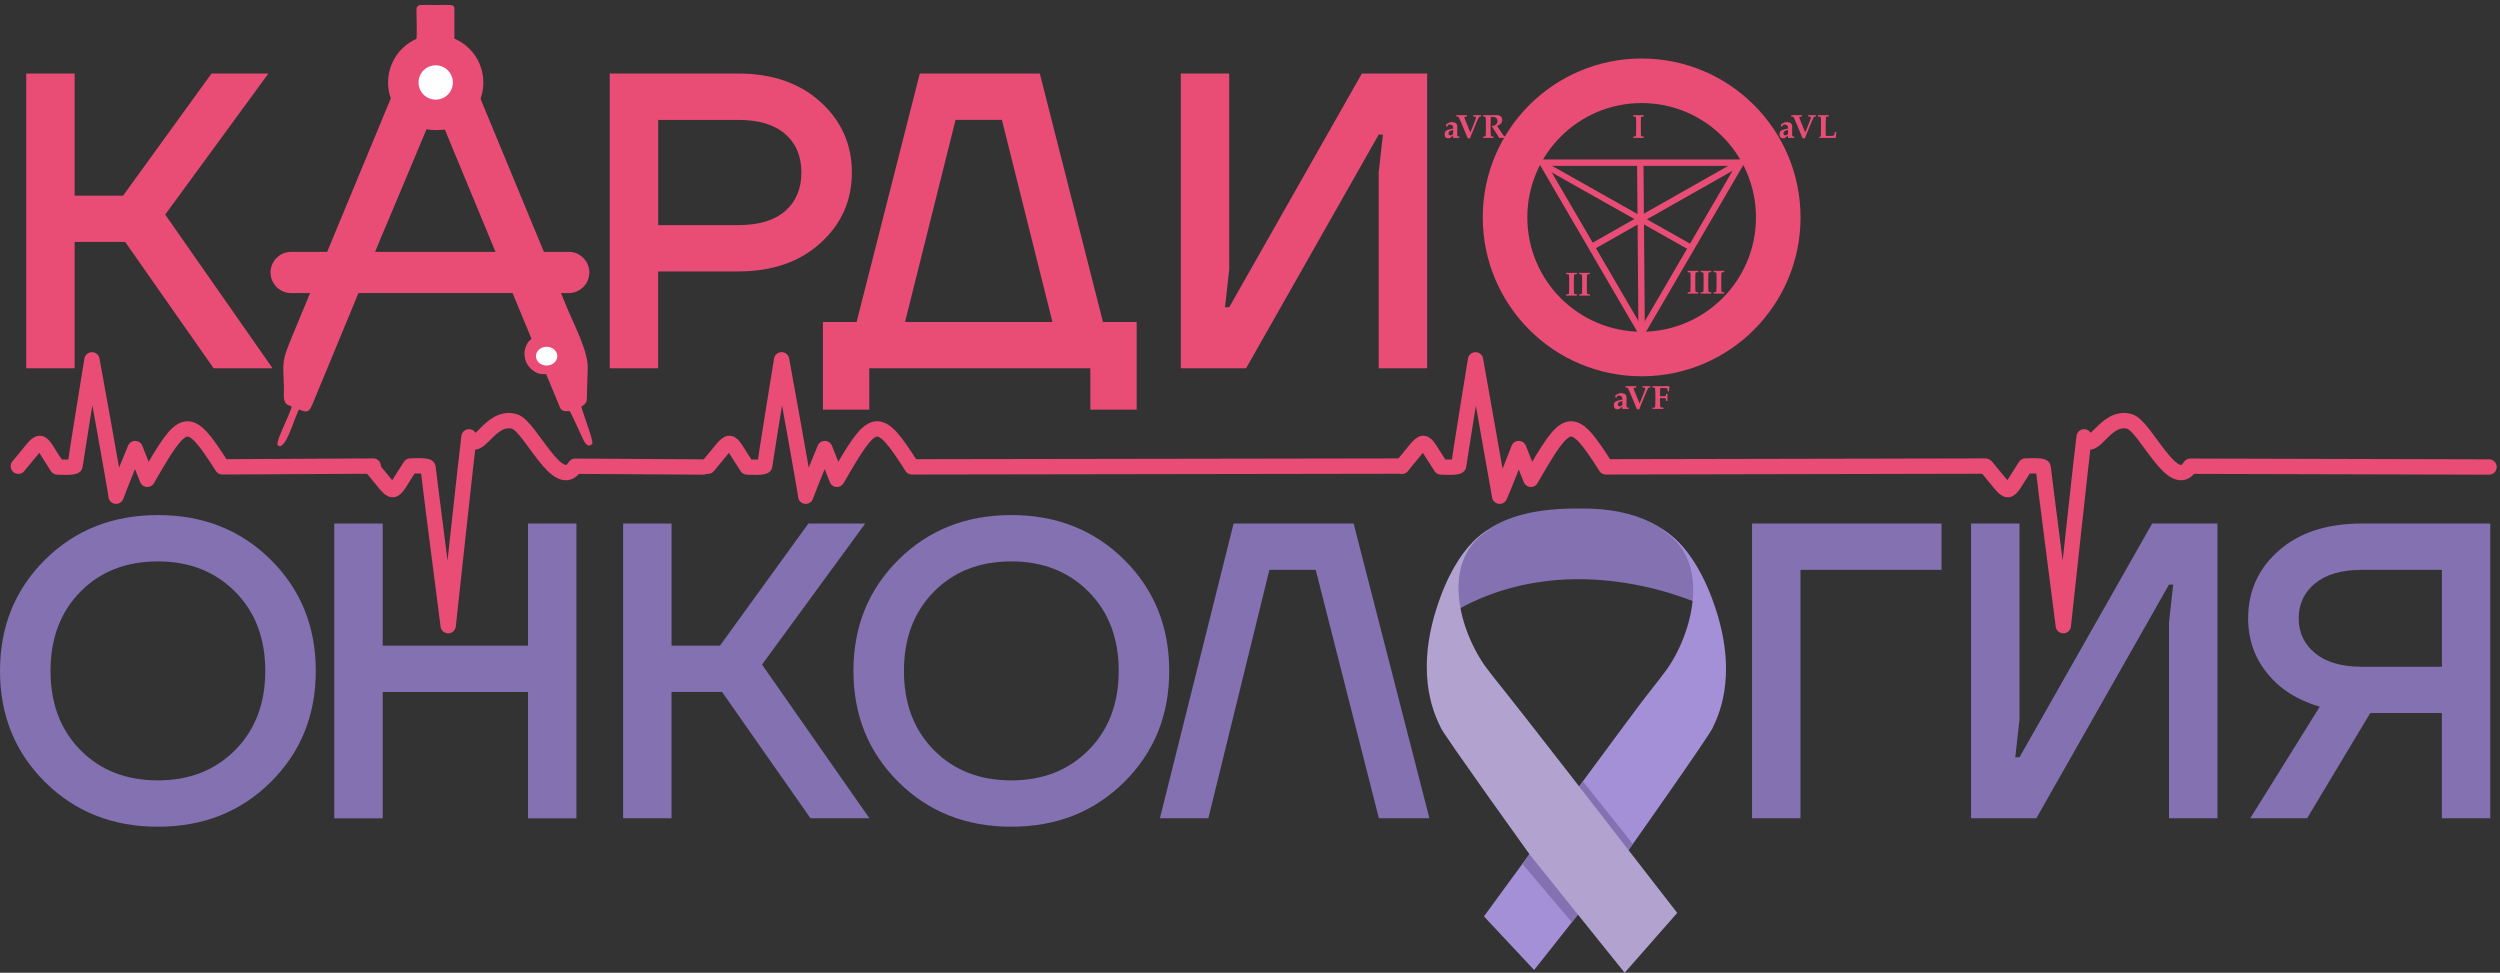 <svg width="257" height="100" viewBox="0 0 257 100" fill="none" xmlns="http://www.w3.org/2000/svg">
<rect x="0" y="0" width="257" height="100" fill="#333333" stroke="none"/>
<path d="M2.697 37.86V7.56H7.674V20.113H12.653L21.743 7.56H27.589L16.982 22.06L28.021 37.86H21.962L12.869 24.874H7.674V37.86H2.697Z" fill="#E94D76"/>
<path d="M62.683 37.86V7.56H75.885C79.376 7.56 82.196 8.534 84.347 10.481C86.498 12.428 87.571 14.846 87.571 17.732C87.571 20.617 86.498 23.035 84.347 24.982C82.196 26.929 79.376 27.904 75.885 27.904H67.659V37.86H62.68H62.683ZM67.662 23.143H75.888C77.993 23.143 79.604 22.66 80.714 21.694C81.824 20.728 82.382 19.409 82.382 17.735C82.382 16.061 81.827 14.741 80.714 13.775C79.604 12.809 77.993 12.326 75.888 12.326H67.662V23.149V23.143Z" fill="#E94D76"/>
<path d="M84.598 42.117V33.099H88.059L94.554 7.56H106.892L113.386 33.099H116.848V42.117H112.087V37.86H89.361V42.117H84.601H84.598ZM93.039 33.099H108.191L102.995 12.32H98.234L93.039 33.099Z" fill="#E94D76"/>
<path d="M121.387 37.86V7.56H126.363V27.688L125.931 31.584H126.363L140 7.56H146.71V37.86H141.731V17.732L142.163 13.838H141.731L128.097 37.86H121.387Z" fill="#E94D76"/>
<path d="M175.356 62.365C175.356 62.365 161.92 55.709 149.558 62.833C149.558 62.833 147.206 52.187 162.175 52.277C175.368 52.001 175.353 62.365 175.353 62.365H175.356Z" fill="#8371B1"/>
<path d="M167.08 87.868C167.08 87.868 175.671 75.71 176.055 74.841C176.481 73.881 178.727 69.819 176.388 62.644C174.048 55.468 170.586 54.316 170.586 54.316C176.202 57.388 173.955 65.316 171.204 69.009C170.688 69.702 170.157 70.383 169.614 71.064C168.123 72.927 159.211 85.088 152.549 94.204L157.708 99.717L167.08 87.868Z" fill="#A490D7"/>
<path d="M167.422 87.332L167.836 86.744C166.138 84.554 164.305 82.355 162.724 80.318C161.165 82.439 158.183 86.504 156.5 88.802L161.588 94.813L167.422 87.329V87.332Z" fill="#8371B1"/>
<path d="M157.271 87.868C157.271 87.868 148.53 75.71 148.131 74.841C147.693 73.881 145.395 69.819 147.645 62.644C149.894 55.468 153.341 54.316 153.341 54.316C147.765 57.388 150.083 65.067 152.882 68.76C153.404 69.45 153.944 70.134 154.496 70.815C156.026 72.696 165.472 84.875 172.419 93.847L167.014 99.999L157.268 87.868H157.271Z" fill="#B1A2CF"/>
<path d="M34.362 84.122V53.822H39.342V66.376H54.277V53.822H59.257V84.122H54.277V71.137H39.342V84.122H34.362ZM231.111 63.559C231.111 60.761 232.164 58.436 234.27 56.591C236.376 54.743 239.22 53.819 242.798 53.819H256V84.119H251.023V73.296H243.665L237.171 84.119H231.327L238.47 72.648C236.19 71.986 234.393 70.846 233.079 69.229C231.765 67.612 231.108 65.722 231.108 63.559H231.111ZM237.996 59.966C236.871 60.889 236.307 62.086 236.307 63.559C236.307 65.032 236.871 66.229 237.996 67.153C239.121 68.077 240.722 68.539 242.801 68.539H251.026V58.583H242.801C240.722 58.583 239.121 59.045 237.996 59.969V59.966ZM202.626 84.119V53.819H207.605V73.947L207.173 77.844H207.605L221.242 53.819H227.953V84.119H222.973V63.991L223.405 60.095H222.973L209.336 84.119H202.626ZM180.11 84.119V53.819H199.59V58.58H185.089V84.119H180.11ZM4.632 80.397C1.545 77.337 0 73.527 0 68.968C0 64.408 1.545 60.599 4.632 57.539C7.718 54.479 11.588 52.949 16.232 52.949C20.878 52.949 24.745 54.479 27.831 57.539C30.918 60.599 32.463 64.408 32.463 68.968C32.463 73.527 30.918 77.337 27.831 80.397C24.745 83.457 20.878 84.986 16.232 84.986C11.585 84.986 7.718 83.457 4.632 80.397ZM8.267 60.83C6.218 62.908 5.193 65.62 5.193 68.968C5.193 72.316 6.215 75.027 8.267 77.106C10.316 79.185 12.971 80.223 16.232 80.223C19.462 80.223 22.111 79.185 24.175 77.106C26.239 75.027 27.27 72.316 27.27 68.968C27.27 65.62 26.239 62.908 24.175 60.83C22.111 58.751 19.462 57.713 16.232 57.713C12.971 57.713 10.316 58.751 8.267 60.83ZM119.239 84.119L126.814 53.819H139.152L146.945 84.119H141.749L135.255 58.58H130.494L124.219 84.119H119.239ZM92.365 80.397C89.278 77.337 87.733 73.527 87.733 68.968C87.733 64.408 89.278 60.599 92.365 57.539C95.451 54.479 99.321 52.949 103.965 52.949C108.611 52.949 112.478 54.479 115.565 57.539C118.651 60.599 120.196 64.408 120.196 68.968C120.196 73.527 118.651 77.337 115.565 80.397C112.478 83.457 108.611 84.986 103.965 84.986C99.318 84.986 95.451 83.457 92.365 80.397ZM96 60.83C93.952 62.908 92.926 65.62 92.926 68.968C92.926 72.316 93.949 75.027 96 77.106C98.049 79.185 100.704 80.223 103.965 80.223C107.195 80.223 109.844 79.185 111.908 77.106C113.972 75.027 115.004 72.316 115.004 68.968C115.004 65.62 113.972 62.908 111.908 60.83C109.844 58.751 107.195 57.713 103.965 57.713C100.704 57.713 98.049 58.751 96 60.83ZM64.056 84.119V53.819H69.036V66.373H74.012L83.102 53.819H88.945L78.338 68.32L89.377 84.119H83.317L74.228 71.134H69.033V84.119H64.053H64.056Z" fill="#8371B1"/>
<path fill-rule="evenodd" clip-rule="evenodd" d="M43.553 13.217C44.747 13.304 44.771 13.4 46.016 13.208L46.838 15.209L50.402 23.86L54.871 34.593C54.532 34.98 54.313 35.007 54.079 35.571C53.686 36.513 54.025 37.59 54.889 38.157C55.507 38.562 55.774 38.43 56.413 38.472C56.623 38.652 57.154 40.101 57.304 40.464C57.445 40.797 57.583 41.136 57.718 41.469C57.946 42.042 57.865 42.102 58.474 42.075C58.738 42.516 59.5 44.211 59.725 44.684C59.947 45.156 60.322 46.235 60.895 45.617C60.991 45.062 59.632 41.832 59.734 41.556C59.851 41.25 59.956 41.529 59.974 40.875L60.061 37.977C60.1 36.405 58.666 33.66 58.036 32.11L51.377 16.025L49.262 10.929C49.025 10.371 49.175 10.479 49.343 9.918C49.847 8.241 49.379 6.774 48.353 5.457C47.873 4.839 46.976 4.5 46.712 4.182C46.712 3.237 46.706 2.292 46.712 1.344C46.718 0.352 46.826 0.516 44.723 0.516C44.267 0.516 43.748 0.492 43.301 0.513C42.695 0.54 42.821 0.972 42.821 1.464C42.824 1.983 42.884 3.894 42.788 4.254C42.608 4.401 42.176 4.596 41.91 4.791C41.091 5.394 40.422 6.372 40.167 7.365C39.582 9.654 40.65 10.05 40.284 10.908L38.175 16.004L31.494 32.125C31.102 33.052 30.715 33.99 30.334 34.923C29.293 37.467 29.437 37.098 29.545 39.975C29.608 41.721 29.461 41.226 29.962 41.571C30.277 41.787 28.369 45.147 28.525 45.743C29.359 46.604 30.384 42.459 30.817 41.973C31.36 41.904 31.372 42.555 31.833 41.439C32.022 40.98 32.211 40.518 32.403 40.059L35.811 31.831C37.14 28.651 38.412 25.342 39.786 22.169L42.242 16.337L43.547 13.211L43.553 13.217ZM46.763 12.932C48.599 11.844 47.987 11.898 48.629 11.438C49.163 12.515 49.67 13.892 50.132 15.029L54.544 25.681C55.996 29.173 57.478 32.893 58.954 36.333C59.359 37.278 59.296 37.494 59.275 38.505C59.263 38.982 59.284 40.488 59.185 40.848C59.053 41.007 58.648 41.166 58.444 41.202L57.196 38.16C57.529 37.746 57.763 37.767 58 37.125C58.513 35.73 57.547 34.084 55.591 34.309L46.766 12.932H46.763ZM42.797 12.947C42.444 14.051 41.781 15.443 41.319 16.547L33.879 34.506C33.207 36.132 32.346 38.331 31.647 39.894C31.444 40.35 31.276 41.46 30.631 41.067C30.157 40.779 30.298 39.366 30.283 38.799C30.256 37.857 30.148 37.425 30.52 36.519L37.959 18.56C38.583 17.075 40.392 12.458 40.926 11.432C42.218 12.83 42.333 12.518 42.797 12.95V12.947ZM44.222 4.641C46.394 4.35 48.398 5.808 48.728 7.98C49.064 10.179 47.552 12.209 45.368 12.554C43.175 12.902 41.133 11.348 40.815 9.165C40.497 6.984 42.047 4.932 44.222 4.641Z" fill="#E94D76"/>
<path fill-rule="evenodd" clip-rule="evenodd" d="M42.796 12.948C42.331 12.519 42.217 12.828 40.925 11.43C40.388 12.456 38.582 17.072 37.958 18.557L30.518 36.516C30.146 37.422 30.255 37.854 30.282 38.796C30.297 39.363 30.155 40.779 30.63 41.064C31.274 41.457 31.442 40.347 31.646 39.891C32.345 38.325 33.206 36.13 33.878 34.504L41.318 16.544C41.779 15.44 42.442 14.049 42.796 12.945V12.948ZM46.762 12.933L55.587 34.309C57.546 34.084 58.509 35.73 57.996 37.125C57.759 37.767 57.525 37.746 57.192 38.16L58.44 41.202C58.644 41.166 59.049 41.007 59.181 40.848C59.283 40.488 59.262 38.982 59.271 38.505C59.295 37.494 59.358 37.278 58.95 36.334C57.471 32.893 55.992 29.173 54.54 25.681L50.128 15.029C49.666 13.896 49.159 12.519 48.625 11.439C47.983 11.901 48.595 11.844 46.759 12.933H46.762Z" fill="#E94D76" stroke="#E94D76" stroke-width="0.746" stroke-miterlimit="22.926"/>
<path fill-rule="evenodd" clip-rule="evenodd" d="M58.462 25.889H29.931C28.765 25.889 27.811 26.843 27.811 28.009C27.811 29.176 28.765 30.13 29.931 30.13H58.462C59.629 30.13 60.583 29.176 60.583 28.009C60.583 26.843 59.629 25.889 58.462 25.889Z" fill="#E94D76"/>
<path fill-rule="evenodd" clip-rule="evenodd" d="M42.796 12.948C42.331 12.519 42.217 12.828 40.925 11.43C40.388 12.456 38.582 17.072 37.958 18.557L30.518 36.516C30.146 37.422 30.255 37.854 30.282 38.796C30.297 39.363 30.155 40.779 30.63 41.064C31.274 41.457 31.442 40.347 31.646 39.891C32.345 38.325 33.206 36.13 33.878 34.504L41.318 16.544C41.779 15.44 42.442 14.049 42.796 12.945V12.948ZM46.762 12.933L55.587 34.309C57.546 34.084 58.509 35.73 57.996 37.125C57.759 37.767 57.525 37.746 57.192 38.16L58.44 41.202C58.644 41.166 59.049 41.007 59.181 40.848C59.283 40.488 59.262 38.982 59.271 38.505C59.295 37.494 59.358 37.278 58.95 36.334C57.471 32.893 55.992 29.173 54.54 25.681L50.128 15.029C49.666 13.896 49.159 12.519 48.625 11.439C47.983 11.901 48.595 11.844 46.759 12.933H46.762Z" fill="#E94D76"/>
<path fill-rule="evenodd" clip-rule="evenodd" d="M58.645 40.605C58.723 40.572 58.801 40.535 58.855 40.5C58.951 39.993 58.9 38.838 58.912 38.34C58.933 37.413 58.996 37.194 58.621 36.318C57.103 32.784 55.678 29.215 54.208 25.663L49.796 15.011C49.346 13.925 48.947 12.809 48.446 11.741L48.323 11.477L48.554 11.3C48.758 11.144 48.653 10.241 48.848 10.073L49.226 9.743L58.366 31.815C59.032 33.42 60.469 36.135 60.418 37.83L60.331 40.727C60.316 41.246 60.349 41.367 59.953 41.678L59.914 41.708L58.549 42.269L58.486 42.272C57.667 42.308 57.649 42.113 57.382 41.444L46.502 15.188L45.635 13.079L46.031 12.974C46.262 12.914 46.484 12.824 46.691 12.71L47.042 12.518L47.195 12.887C51.011 22.126 54.85 31.35 58.645 40.596V40.605ZM40.706 9.911C40.853 10.001 40.65 10.919 40.799 11C40.961 11.087 40.988 11.177 41.087 11.309L41.219 11.483L41.126 11.681C40.089 13.886 39.228 16.28 38.289 18.544L30.849 36.504C30.507 37.332 30.615 37.776 30.639 38.637C30.648 38.922 30.567 40.458 30.816 40.611C30.831 40.62 30.858 40.641 30.876 40.641C31.02 40.566 31.245 39.765 31.32 39.597C32.112 37.827 32.805 36.009 33.549 34.218L40.988 16.259C41.468 15.098 42.044 13.94 42.437 12.749L42.569 12.35L42.941 12.539C43.166 12.653 43.397 12.761 43.631 12.851L43.976 12.983L40.121 22.165C38.739 25.36 37.482 28.606 36.15 31.821L32.172 41.429C31.893 42.101 31.728 42.497 30.969 42.188L29.658 41.654C28.998 41.385 29.215 40.497 29.191 39.843C29.088 37.098 28.956 37.206 30.006 34.641C30.387 33.705 30.78 32.775 31.167 31.842L40.349 9.695L40.706 9.914V9.911Z" fill="#E94D76"/>
<path fill-rule="evenodd" clip-rule="evenodd" d="M56.194 35.647C56.8 35.647 57.291 36.078 57.291 36.612C57.291 37.146 56.8 37.578 56.194 37.578C55.588 37.578 55.096 37.146 55.096 36.612C55.096 36.078 55.588 35.647 56.194 35.647Z" fill="#FEFEFE"/>
<path fill-rule="evenodd" clip-rule="evenodd" d="M44.791 3.579C47.497 3.579 49.69 5.772 49.69 8.478C49.69 11.183 47.497 13.376 44.791 13.376C42.085 13.376 39.893 11.183 39.893 8.478C39.893 5.772 42.085 3.579 44.791 3.579Z" fill="#E94D76"/>
<path fill-rule="evenodd" clip-rule="evenodd" d="M44.791 6.714C45.766 6.714 46.555 7.503 46.555 8.478C46.555 9.453 45.766 10.242 44.791 10.242C43.816 10.242 43.027 9.453 43.027 8.478C43.027 7.503 43.816 6.714 44.791 6.714Z" fill="#FEFEFE"/>
<path d="M1.887 47.927C4.55 44.792 3.768 44.781 5.9 48.008C5.9 48.008 7.727 48.116 7.727 47.864C7.727 47.612 9.452 36.99 9.452 36.99C9.452 36.99 11.921 50.573 11.933 51.011C12.383 49.76 13.895 46.112 13.895 46.112L15.143 49.274C18.886 42.774 19.318 42.435 22.852 47.993L38.366 47.912" stroke="#E94D76" stroke-width="1.576" stroke-miterlimit="22.926" stroke-linecap="round" stroke-linejoin="round"/>
<path d="M38.166 47.99C40.83 51.125 40.047 51.137 42.18 47.909C42.18 47.909 44.007 47.801 44.007 48.053C44.007 48.305 46.073 64.318 46.073 64.318C46.073 64.318 48.116 45.402 48.212 44.907C49.118 46.892 50.291 42.624 52.868 43.32C54.529 43.767 57.358 50.714 59.131 47.927L72.27 48.008" stroke="#E94D76" stroke-width="1.576" stroke-miterlimit="22.926" stroke-linecap="round" stroke-linejoin="round"/>
<path d="M72.783 47.927C75.447 44.792 74.664 44.781 76.797 48.008C76.797 48.008 78.624 48.116 78.624 47.864C78.624 47.612 80.349 36.99 80.349 36.99C80.349 36.99 82.817 50.573 82.829 51.011C83.279 49.76 84.791 46.112 84.791 46.112L86.039 49.274C89.783 42.774 90.215 42.435 93.748 47.993L144.117 47.912" stroke="#E94D76" stroke-width="1.576" stroke-miterlimit="22.926" stroke-linecap="round" stroke-linejoin="round"/>
<path d="M144.119 47.927C146.783 44.792 146 44.781 148.133 48.008C148.133 48.008 149.96 48.116 149.96 47.864C149.96 47.612 151.684 36.99 151.684 36.99C151.684 36.99 154.069 50.516 154.165 51.011C154.618 50.018 156.127 46.112 156.127 46.112L157.375 49.274C161.119 42.774 161.551 42.435 165.084 47.993L204.084 47.912" stroke="#E94D76" stroke-width="1.576" stroke-miterlimit="22.926" stroke-linecap="round" stroke-linejoin="round"/>
<path fill-rule="evenodd" clip-rule="evenodd" d="M168.761 6.015C177.781 6.015 185.095 13.328 185.095 22.348C185.095 31.368 177.781 38.682 168.761 38.682C159.741 38.682 152.428 31.368 152.428 22.348C152.428 13.328 159.741 6.015 168.761 6.015ZM168.761 10.595C175.253 10.595 180.514 15.857 180.514 22.348C180.514 28.84 175.253 34.101 168.761 34.101C162.27 34.101 157.008 28.84 157.008 22.348C157.008 15.857 162.27 10.595 168.761 10.595Z" fill="#E94D76"/>
<path fill-rule="evenodd" clip-rule="evenodd" d="M168.763 34.224L173.868 25.471L178.974 16.721H168.763H158.555L163.657 25.471L168.763 34.224Z" stroke="#E94D76" stroke-width="0.658" stroke-miterlimit="22.926"/>
<path d="M178.972 16.685L163.467 25.471" stroke="#E94D76" stroke-width="0.658" stroke-miterlimit="22.926"/>
<path d="M168.762 34.224L168.621 16.721" stroke="#E94D76" stroke-width="0.658" stroke-miterlimit="22.926" stroke-linejoin="round"/>
<path d="M161.008 30.397V30.259C161.158 30.25 161.245 30.238 161.263 30.22C161.284 30.202 161.296 30.157 161.299 30.088C161.308 29.941 161.314 29.665 161.314 29.26C161.314 29.107 161.311 28.882 161.308 28.588C161.305 28.387 161.302 28.279 161.296 28.258C161.29 28.24 161.278 28.225 161.263 28.216C161.239 28.204 161.155 28.192 161.011 28.183V28.045C161.239 28.051 161.413 28.054 161.533 28.054C161.74 28.054 161.929 28.051 162.097 28.045V28.183C161.947 28.192 161.863 28.204 161.842 28.219C161.824 28.234 161.812 28.27 161.806 28.324C161.797 28.432 161.791 28.648 161.791 28.978C161.791 29.416 161.794 29.719 161.797 29.89C161.8 30.061 161.809 30.163 161.827 30.196C161.833 30.211 161.848 30.223 161.869 30.229C161.89 30.238 161.968 30.247 162.097 30.256V30.394L161.902 30.391C161.779 30.388 161.668 30.385 161.572 30.385L161.011 30.394L161.008 30.397ZM162.343 30.397V30.259C162.493 30.25 162.58 30.238 162.598 30.22C162.619 30.202 162.631 30.157 162.634 30.088C162.643 29.941 162.649 29.665 162.649 29.26C162.649 29.107 162.646 28.882 162.643 28.588C162.64 28.387 162.637 28.279 162.631 28.258C162.625 28.24 162.613 28.225 162.598 28.216C162.574 28.204 162.49 28.192 162.346 28.183V28.045C162.574 28.051 162.748 28.054 162.868 28.054C163.075 28.054 163.264 28.051 163.432 28.045V28.183C163.282 28.192 163.198 28.204 163.177 28.219C163.159 28.234 163.147 28.27 163.141 28.324C163.132 28.432 163.126 28.648 163.126 28.978C163.126 29.416 163.129 29.719 163.132 29.89C163.135 30.061 163.144 30.163 163.162 30.196C163.168 30.211 163.183 30.223 163.204 30.229C163.225 30.238 163.303 30.247 163.432 30.256V30.394L163.237 30.391C163.114 30.388 163.003 30.385 162.907 30.385L162.346 30.394L162.343 30.397Z" fill="#E94D76"/>
<path d="M173.49 30.19V30.052C173.64 30.043 173.727 30.031 173.745 30.013C173.766 29.995 173.778 29.95 173.781 29.881C173.79 29.734 173.796 29.458 173.796 29.053C173.796 28.9 173.793 28.675 173.79 28.381C173.787 28.18 173.784 28.072 173.778 28.051C173.772 28.033 173.76 28.018 173.745 28.009C173.721 27.997 173.637 27.985 173.493 27.976V27.838C173.721 27.844 173.895 27.847 174.015 27.847C174.222 27.847 174.411 27.844 174.579 27.838V27.976C174.429 27.985 174.345 27.997 174.324 28.012C174.306 28.027 174.294 28.063 174.288 28.117C174.279 28.225 174.273 28.441 174.273 28.771C174.273 29.209 174.276 29.512 174.279 29.683C174.282 29.854 174.291 29.956 174.309 29.989C174.315 30.004 174.33 30.016 174.351 30.022C174.372 30.031 174.45 30.04 174.579 30.049V30.187L174.384 30.184C174.261 30.181 174.15 30.178 174.054 30.178L173.493 30.187L173.49 30.19ZM174.825 30.19V30.052C174.975 30.043 175.062 30.031 175.08 30.013C175.101 29.995 175.113 29.95 175.116 29.881C175.125 29.734 175.131 29.458 175.131 29.053C175.131 28.9 175.128 28.675 175.125 28.381C175.122 28.18 175.119 28.072 175.113 28.051C175.107 28.033 175.095 28.018 175.08 28.009C175.056 27.997 174.972 27.985 174.828 27.976V27.838C175.056 27.844 175.23 27.847 175.35 27.847C175.557 27.847 175.746 27.844 175.914 27.838V27.976C175.764 27.985 175.68 27.997 175.659 28.012C175.641 28.027 175.629 28.063 175.623 28.117C175.614 28.225 175.608 28.441 175.608 28.771C175.608 29.209 175.611 29.512 175.614 29.683C175.617 29.854 175.626 29.956 175.644 29.989C175.65 30.004 175.665 30.016 175.686 30.022C175.707 30.031 175.785 30.04 175.914 30.049V30.187L175.719 30.184C175.596 30.181 175.485 30.178 175.389 30.178L174.828 30.187L174.825 30.19ZM176.16 30.19V30.052C176.31 30.043 176.397 30.031 176.415 30.013C176.436 29.995 176.448 29.95 176.451 29.881C176.46 29.734 176.466 29.458 176.466 29.053C176.466 28.9 176.463 28.675 176.46 28.381C176.457 28.18 176.454 28.072 176.448 28.051C176.442 28.033 176.43 28.018 176.415 28.009C176.391 27.997 176.307 27.985 176.163 27.976V27.838C176.391 27.844 176.565 27.847 176.685 27.847C176.892 27.847 177.081 27.844 177.249 27.838V27.976C177.099 27.985 177.015 27.997 176.994 28.012C176.976 28.027 176.964 28.063 176.958 28.117C176.949 28.225 176.943 28.441 176.943 28.771C176.943 29.209 176.946 29.512 176.949 29.683C176.952 29.854 176.961 29.956 176.979 29.989C176.985 30.004 177 30.016 177.021 30.022C177.042 30.031 177.12 30.04 177.249 30.049V30.187L177.054 30.184C176.931 30.181 176.82 30.178 176.724 30.178L176.163 30.187L176.16 30.19Z" fill="#E94D76"/>
<path d="M173.721 25.735L158.443 17.12L158.74 16.595L174.018 25.207L173.721 25.735Z" fill="#E94D76"/>
<path d="M167.893 14.186V14.048C168.043 14.039 168.13 14.027 168.148 14.009C168.169 13.991 168.181 13.946 168.184 13.877C168.193 13.73 168.199 13.454 168.199 13.049C168.199 12.896 168.196 12.671 168.193 12.377C168.19 12.176 168.187 12.068 168.181 12.047C168.175 12.029 168.163 12.014 168.148 12.005C168.124 11.993 168.04 11.981 167.896 11.972V11.834C168.124 11.84 168.298 11.843 168.418 11.843C168.625 11.843 168.813 11.84 168.981 11.834V11.972C168.831 11.981 168.747 11.993 168.726 12.008C168.708 12.023 168.696 12.059 168.69 12.113C168.681 12.221 168.676 12.437 168.676 12.767C168.676 13.205 168.679 13.508 168.682 13.679C168.685 13.85 168.694 13.952 168.711 13.985C168.717 14 168.733 14.012 168.753 14.018C168.774 14.027 168.852 14.036 168.981 14.045V14.183L168.786 14.18C168.664 14.177 168.553 14.174 168.457 14.174L167.896 14.183L167.893 14.186Z" fill="#E94D76"/>
<path d="M150.02 14.048V14.186L149.891 14.18C149.822 14.177 149.753 14.174 149.687 14.174C149.582 14.174 149.48 14.177 149.387 14.183L149.372 14.165L149.39 13.934L149.042 14.195C148.979 14.21 148.925 14.216 148.877 14.216C148.76 14.216 148.667 14.18 148.604 14.111C148.538 14.042 148.508 13.937 148.508 13.802C148.508 13.637 148.553 13.52 148.64 13.451C148.754 13.361 149.003 13.283 149.393 13.211C149.39 13.079 149.369 12.983 149.324 12.926C149.264 12.845 149.168 12.803 149.042 12.803C149.012 12.803 148.982 12.806 148.949 12.815C148.916 12.821 148.886 12.833 148.853 12.848L148.778 13.025L148.661 12.998L148.664 12.923L148.661 12.848L148.658 12.782C148.829 12.677 148.952 12.608 149.027 12.584C149.081 12.563 149.156 12.554 149.255 12.554C149.387 12.554 149.495 12.575 149.576 12.614C149.657 12.653 149.72 12.707 149.756 12.776C149.795 12.845 149.813 12.944 149.813 13.073C149.813 13.127 149.81 13.226 149.807 13.367C149.804 13.511 149.801 13.628 149.801 13.718C149.801 13.859 149.804 13.943 149.813 13.973C149.816 13.991 149.828 14.006 149.846 14.015C149.864 14.024 149.921 14.036 150.023 14.045L150.02 14.048ZM149.384 13.358C149.186 13.4 149.06 13.448 149 13.496C148.94 13.547 148.91 13.613 148.91 13.697C148.91 13.766 148.928 13.82 148.967 13.859C149.006 13.898 149.054 13.919 149.111 13.919C149.201 13.919 149.291 13.868 149.384 13.769V13.358ZM149.711 11.972V11.834C149.921 11.84 150.116 11.843 150.293 11.843C150.449 11.843 150.62 11.84 150.806 11.834V11.972C150.677 11.981 150.599 11.993 150.575 12.005C150.551 12.017 150.536 12.035 150.536 12.062C150.536 12.095 150.584 12.227 150.677 12.461L151.151 13.616L151.529 12.68C151.67 12.335 151.739 12.128 151.739 12.059C151.739 12.032 151.727 12.014 151.703 12.002C151.679 11.99 151.598 11.981 151.457 11.972V11.834C151.661 11.84 151.796 11.843 151.865 11.843C151.937 11.843 152.065 11.84 152.251 11.834V11.972C152.137 11.984 152.074 11.996 152.056 12.011C152.03 12.032 151.964 12.161 151.862 12.398L151.349 13.631C151.244 13.874 151.169 14.069 151.124 14.216H150.881L150.29 12.794C150.155 12.47 150.059 12.251 150.005 12.134C149.975 12.065 149.948 12.023 149.924 12.008C149.9 11.993 149.831 11.981 149.708 11.969L149.711 11.972ZM152.47 14.186V14.048C152.599 14.036 152.674 14.027 152.692 14.015C152.704 14.009 152.713 13.997 152.719 13.982C152.731 13.955 152.737 13.865 152.743 13.709C152.749 13.469 152.752 13.28 152.752 13.142C152.752 12.956 152.749 12.719 152.746 12.434C152.743 12.221 152.731 12.089 152.713 12.041C152.71 12.026 152.698 12.014 152.686 12.008C152.668 11.996 152.596 11.984 152.47 11.972V11.834C152.701 11.84 152.851 11.843 152.917 11.843L153.757 11.834C153.94 11.834 154.072 11.852 154.156 11.885C154.24 11.921 154.306 11.978 154.354 12.053C154.402 12.131 154.426 12.221 154.426 12.326C154.426 12.461 154.387 12.578 154.309 12.677C154.231 12.779 154.096 12.866 153.904 12.944L154.258 13.484L154.537 13.898C154.591 13.964 154.63 14.006 154.654 14.021C154.681 14.036 154.723 14.042 154.78 14.045V14.171L154.681 14.174C154.399 14.177 154.216 14.177 154.135 14.183C154.039 14.027 153.892 13.802 153.7 13.508L153.355 12.983C153.364 12.965 153.373 12.944 153.379 12.923C153.424 12.926 153.457 12.929 153.478 12.929C153.583 12.929 153.685 12.887 153.784 12.803C153.886 12.719 153.937 12.599 153.937 12.443C153.937 12.308 153.898 12.203 153.817 12.128C153.736 12.053 153.616 12.014 153.457 12.014C153.406 12.014 153.337 12.017 153.25 12.023L153.241 12.518L153.226 13.148C153.226 13.289 153.232 13.472 153.241 13.694C153.25 13.862 153.259 13.955 153.268 13.976C153.274 13.991 153.286 14.003 153.304 14.012C153.328 14.027 153.403 14.036 153.529 14.042V14.18C153.328 14.174 153.151 14.171 152.998 14.171C152.833 14.171 152.656 14.174 152.467 14.18L152.47 14.186Z" fill="#E94D76"/>
<path d="M184.447 14.048V14.186L184.318 14.18C184.249 14.177 184.18 14.174 184.114 14.174C184.009 14.174 183.907 14.177 183.814 14.183L183.799 14.165L183.817 13.934L183.47 14.195C183.407 14.21 183.353 14.216 183.305 14.216C183.188 14.216 183.095 14.18 183.032 14.111C182.966 14.042 182.936 13.937 182.936 13.802C182.936 13.637 182.981 13.52 183.068 13.451C183.182 13.361 183.431 13.283 183.82 13.211C183.817 13.079 183.796 12.983 183.751 12.926C183.691 12.845 183.595 12.803 183.47 12.803C183.44 12.803 183.41 12.806 183.377 12.815C183.344 12.821 183.314 12.833 183.281 12.848L183.206 13.025L183.089 12.998L183.092 12.923L183.089 12.848L183.086 12.782C183.257 12.677 183.38 12.608 183.455 12.584C183.509 12.563 183.584 12.554 183.682 12.554C183.814 12.554 183.922 12.575 184.003 12.614C184.084 12.653 184.147 12.707 184.183 12.776C184.222 12.845 184.24 12.944 184.24 13.073C184.24 13.127 184.237 13.226 184.234 13.367C184.231 13.511 184.228 13.628 184.228 13.718C184.228 13.859 184.231 13.943 184.24 13.973C184.243 13.991 184.255 14.006 184.273 14.015C184.291 14.024 184.348 14.036 184.45 14.045L184.447 14.048ZM183.811 13.358C183.613 13.4 183.488 13.448 183.428 13.496C183.368 13.547 183.338 13.613 183.338 13.697C183.338 13.766 183.356 13.82 183.395 13.859C183.434 13.898 183.482 13.919 183.538 13.919C183.628 13.919 183.718 13.868 183.811 13.769V13.358ZM184.138 11.972V11.834C184.348 11.84 184.543 11.843 184.72 11.843C184.876 11.843 185.047 11.84 185.233 11.834V11.972C185.104 11.981 185.026 11.993 185.002 12.005C184.978 12.017 184.963 12.035 184.963 12.062C184.963 12.095 185.011 12.227 185.104 12.461L185.578 13.616L185.956 12.68C186.097 12.335 186.166 12.128 186.166 12.059C186.166 12.032 186.154 12.014 186.13 12.002C186.106 11.99 186.025 11.981 185.884 11.972V11.834C186.088 11.84 186.223 11.843 186.292 11.843C186.364 11.843 186.493 11.84 186.679 11.834V11.972C186.565 11.984 186.502 11.996 186.484 12.011C186.457 12.032 186.391 12.161 186.289 12.398L185.776 13.631C185.671 13.874 185.596 14.069 185.551 14.216H185.308L184.717 12.794C184.582 12.47 184.486 12.251 184.432 12.134C184.402 12.065 184.375 12.023 184.351 12.008C184.327 11.993 184.258 11.981 184.135 11.969L184.138 11.972ZM187.009 14.186V14.099C187.069 14.069 187.129 14.036 187.183 13.997C187.198 13.694 187.204 13.376 187.204 13.049C187.204 12.791 187.201 12.545 187.195 12.317C187.192 12.155 187.183 12.059 187.171 12.035C187.165 12.02 187.153 12.008 187.135 12.002C187.117 11.996 187.036 11.987 186.889 11.972V11.834C187.105 11.84 187.306 11.843 187.489 11.843C187.666 11.843 187.837 11.84 187.996 11.834V11.972C187.843 11.981 187.756 11.996 187.732 12.011C187.717 12.02 187.708 12.041 187.702 12.074C187.696 12.104 187.69 12.287 187.687 12.617L187.678 13.436C187.678 13.589 187.681 13.766 187.687 13.97C187.834 13.976 187.942 13.979 188.011 13.979C188.221 13.979 188.398 13.961 188.542 13.928C188.572 13.826 188.602 13.706 188.632 13.568H188.779C188.752 13.73 188.731 13.934 188.71 14.174C188.605 14.18 188.506 14.183 188.416 14.183L187.81 14.177L187.54 14.174C187.414 14.174 187.237 14.177 187.003 14.183L187.009 14.186Z" fill="#E94D76"/>
<path d="M167.418 41.909V42.047L167.289 42.041C167.22 42.038 167.151 42.035 167.085 42.035C166.98 42.035 166.878 42.038 166.785 42.044L166.77 42.026L166.788 41.795L166.44 42.056C166.377 42.071 166.323 42.077 166.275 42.077C166.158 42.077 166.065 42.041 166.002 41.972C165.936 41.903 165.906 41.798 165.906 41.663C165.906 41.498 165.951 41.381 166.038 41.312C166.152 41.222 166.401 41.144 166.791 41.072C166.788 40.94 166.767 40.844 166.722 40.787C166.662 40.706 166.566 40.664 166.44 40.664C166.41 40.664 166.38 40.667 166.347 40.676C166.314 40.682 166.284 40.694 166.251 40.709L166.176 40.886L166.059 40.859L166.062 40.784L166.059 40.709L166.056 40.643C166.227 40.538 166.35 40.469 166.425 40.445C166.479 40.424 166.554 40.415 166.653 40.415C166.785 40.415 166.893 40.436 166.974 40.475C167.055 40.514 167.118 40.568 167.154 40.637C167.193 40.706 167.211 40.805 167.211 40.934C167.211 40.988 167.208 41.087 167.205 41.228C167.202 41.372 167.199 41.489 167.199 41.579C167.199 41.72 167.202 41.804 167.211 41.834C167.214 41.852 167.226 41.867 167.244 41.876C167.262 41.885 167.319 41.897 167.421 41.906L167.418 41.909ZM166.782 41.219C166.584 41.261 166.458 41.309 166.398 41.357C166.338 41.408 166.308 41.474 166.308 41.558C166.308 41.627 166.326 41.681 166.365 41.72C166.404 41.759 166.452 41.78 166.509 41.78C166.599 41.78 166.689 41.729 166.782 41.63V41.219ZM167.109 39.833V39.695C167.319 39.701 167.514 39.704 167.691 39.704C167.847 39.704 168.018 39.701 168.204 39.695V39.833C168.075 39.842 167.997 39.854 167.973 39.866C167.949 39.878 167.934 39.896 167.934 39.923C167.934 39.956 167.982 40.088 168.075 40.322L168.549 41.477L168.927 40.541C169.068 40.196 169.137 39.989 169.137 39.92C169.137 39.893 169.125 39.875 169.101 39.863C169.077 39.851 168.996 39.842 168.855 39.833V39.695C169.059 39.701 169.194 39.704 169.263 39.704C169.335 39.704 169.464 39.701 169.65 39.695V39.833C169.536 39.845 169.473 39.857 169.455 39.872C169.428 39.893 169.362 40.022 169.26 40.259L168.747 41.492C168.642 41.735 168.567 41.93 168.522 42.077H168.279L167.688 40.655C167.553 40.331 167.457 40.112 167.403 39.995C167.373 39.926 167.346 39.884 167.322 39.869C167.298 39.854 167.229 39.842 167.106 39.83L167.109 39.833ZM169.875 42.047V41.909C170.016 41.909 170.1 41.897 170.121 41.876C170.139 41.864 170.148 41.822 170.154 41.756C170.166 41.537 170.175 41.285 170.175 41C170.175 40.787 170.172 40.562 170.166 40.319C170.16 40.076 170.151 39.935 170.139 39.899C170.133 39.881 170.124 39.869 170.112 39.863C170.094 39.851 170.016 39.842 169.878 39.833V39.695C170.073 39.701 170.241 39.704 170.382 39.704C170.586 39.704 170.802 39.701 171.027 39.698C171.174 39.695 171.3 39.695 171.402 39.695C171.474 39.695 171.543 39.698 171.609 39.701L171.624 39.734C171.6 39.875 171.585 40.04 171.579 40.229H171.435L171.423 40.049C171.42 39.992 171.411 39.956 171.402 39.944C171.39 39.932 171.348 39.917 171.279 39.905C171.21 39.893 171.108 39.884 170.979 39.884C170.883 39.884 170.781 39.887 170.673 39.893C170.661 40.082 170.655 40.217 170.655 40.295L170.658 40.655L170.655 40.733C170.721 40.736 170.802 40.736 170.898 40.736C171.069 40.736 171.171 40.733 171.204 40.724C171.222 40.721 171.234 40.712 171.243 40.697C171.255 40.673 171.264 40.604 171.273 40.484H171.417C171.414 40.583 171.411 40.682 171.411 40.778C171.411 40.871 171.414 41.018 171.417 41.219H171.273C171.264 41.075 171.252 40.991 171.24 40.967C171.234 40.955 171.219 40.943 171.198 40.94C171.144 40.925 171.036 40.919 170.871 40.919L170.652 40.922L170.658 41.567C170.661 41.723 170.67 41.813 170.682 41.837C170.691 41.852 170.703 41.864 170.718 41.873C170.739 41.885 170.835 41.894 171 41.903V42.041C170.823 42.035 170.655 42.032 170.496 42.032C170.358 42.032 170.151 42.035 169.878 42.041L169.875 42.047Z" fill="#E94D76"/>
<path d="M204.201 47.99C206.865 51.125 206.082 51.137 208.215 47.909C208.215 47.909 210.042 47.801 210.042 48.053C210.042 48.305 212.108 64.318 212.108 64.318C212.108 64.318 214.151 45.402 214.247 44.907C215.153 46.892 216.326 42.624 218.903 43.32C220.565 43.767 223.393 50.714 225.166 47.927L255.875 48.008" stroke="#E94D76" stroke-width="1.576" stroke-miterlimit="22.926" stroke-linecap="round" stroke-linejoin="round"/>
</svg>
